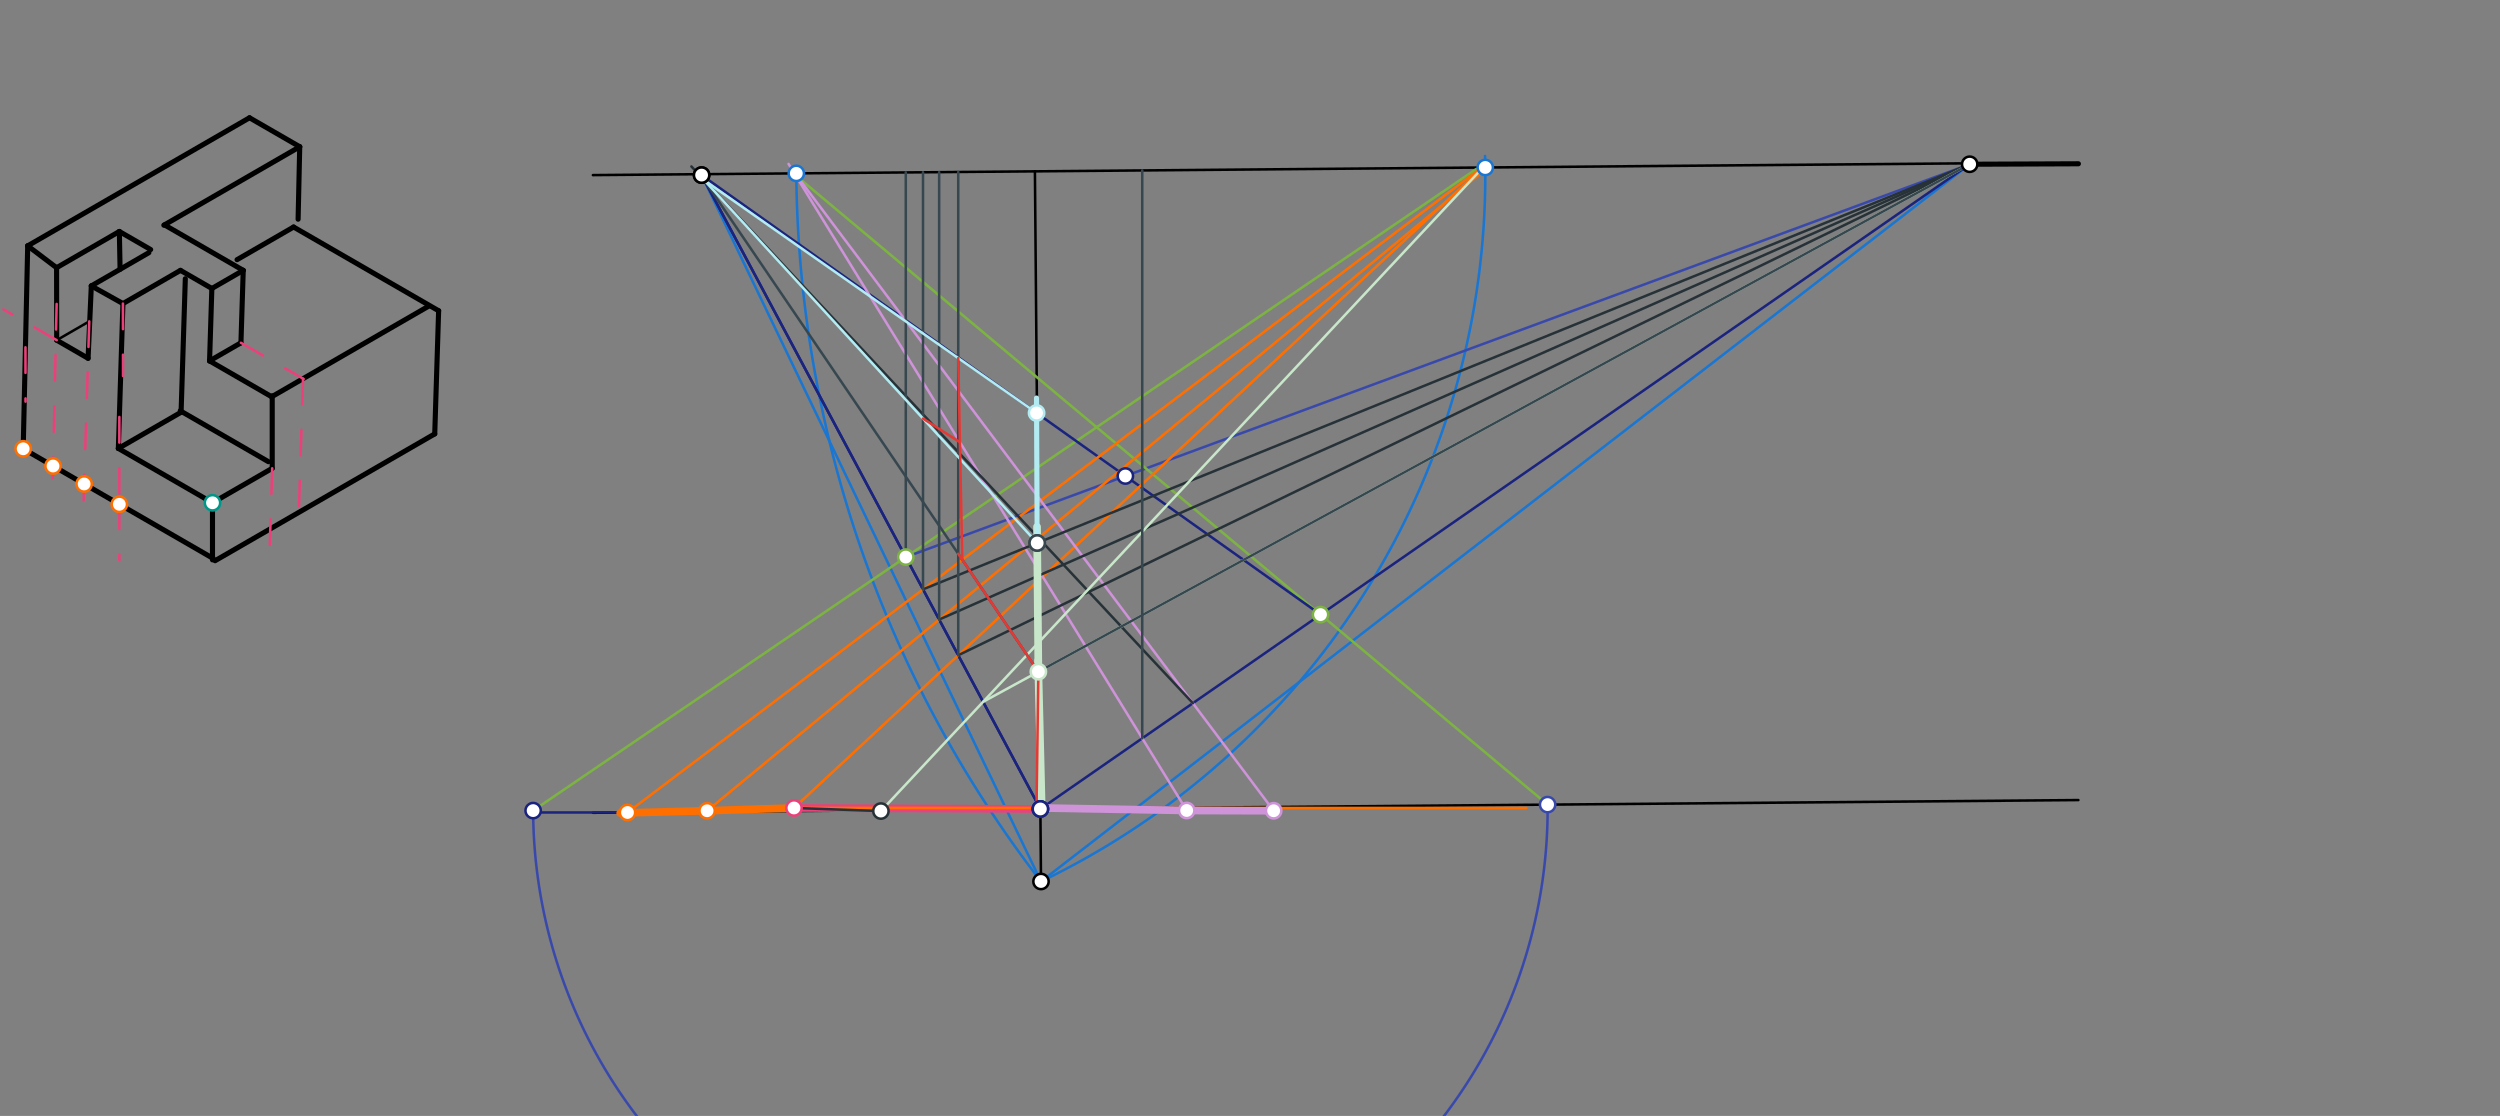 <svg xmlns="http://www.w3.org/2000/svg" class="svg--1it" height="100%" preserveAspectRatio="xMidYMid meet" viewBox="0 0 977.953 436.535" width="100%"><rect x="0" y="0" width="977.953" height="436.535" fill="#808080" stroke="none"/><defs><marker id="marker-arrow" markerHeight="16" markerUnits="userSpaceOnUse" markerWidth="24" orient="auto-start-reverse" refX="24" refY="4" viewBox="0 0 24 8"><path d="M 0 0 L 24 4 L 0 8 z" stroke="inherit"></path></marker></defs><g class="aux-layer--1FB"></g><g class="main-layer--3Vd"><g class="element--2qn"><line stroke="#000000" stroke-dasharray="none" stroke-linecap="round" stroke-width="2" x1="170.061" x2="84.141" y1="169.731" y2="219.338"></line></g><g class="element--2qn"><line stroke="#000000" stroke-dasharray="none" stroke-linecap="round" stroke-width="2" x1="83.121" x2="46.298" y1="196.683" y2="175.424"></line></g><g class="element--2qn"><line stroke="#000000" stroke-dasharray="none" stroke-linecap="round" stroke-width="2" x1="46.298" x2="48.089" y1="175.424" y2="118.759"></line></g><g class="element--2qn"><line stroke="#000000" stroke-dasharray="none" stroke-linecap="round" stroke-width="2" x1="-1.78" x2="-2.74" y1="169.731" y2="84.697"></line></g><g class="element--2qn"><line stroke="#000000" stroke-dasharray="none" stroke-linecap="round" stroke-width="2" x1="48.089" x2="35.72" y1="118.759" y2="111.84"></line></g><g class="element--2qn"><line stroke="#000000" stroke-dasharray="none" stroke-linecap="round" stroke-width="2" x1="35.72" x2="34.452" y1="111.84" y2="140.158"></line></g><g class="element--2qn"><line stroke="#000000" stroke-dasharray="none" stroke-linecap="round" stroke-width="2" x1="34.452" x2="22.178" y1="140.158" y2="133.071"></line></g><g class="element--2qn"><line stroke="#000000" stroke-dasharray="none" stroke-linecap="round" stroke-width="2" x1="22.178" x2="22.134" y1="133.071" y2="104.725"></line></g><g class="element--2qn"><line stroke="#000000" stroke-dasharray="none" stroke-linecap="round" stroke-width="2" x1="22.134" x2="10.836" y1="104.725" y2="96.167"></line></g><g class="element--2qn"><line stroke="#000000" stroke-dasharray="none" stroke-linecap="round" stroke-width="2" x1="10.836" x2="9.073" y1="96.167" y2="175.555"></line></g><g class="element--2qn"><line stroke="#000000" stroke-dasharray="none" stroke-linecap="round" stroke-width="2" x1="83.121" x2="83.121" y1="196.683" y2="219.006"></line></g><g class="element--2qn"><line stroke="#000000" stroke-dasharray="none" stroke-linecap="round" stroke-width="2" x1="70.522" x2="104.986" y1="160.702" y2="180.601"></line></g><g class="element--2qn"><line stroke="#000000" stroke-dasharray="none" stroke-linecap="round" stroke-width="2" x1="106.484" x2="83.121" y1="183.195" y2="196.683"></line></g><g class="element--2qn"><line stroke="#000000" stroke-dasharray="none" stroke-linecap="round" stroke-width="2" x1="46.298" x2="70.84" y1="175.424" y2="161.254"></line></g><g class="element--2qn"><line stroke="#000000" stroke-dasharray="none" stroke-linecap="round" stroke-width="2" x1="70.84" x2="72.491" y1="161.254" y2="109.041"></line></g><g class="element--2qn"><line stroke="#000000" stroke-dasharray="none" stroke-linecap="round" stroke-width="2" x1="70.598" x2="48.089" y1="105.763" y2="118.759"></line></g><g class="element--2qn"><line stroke="#000000" stroke-dasharray="none" stroke-linecap="round" stroke-width="2" x1="35.72" x2="58.229" y1="111.84" y2="98.844"></line></g><g class="element--2qn"><line stroke="#000000" stroke-dasharray="none" stroke-linecap="round" stroke-width="2" x1="22.134" x2="46.683" y1="104.725" y2="90.551"></line></g><g class="element--2qn"><line stroke="#000000" stroke-dasharray="none" stroke-linecap="round" stroke-width="2" x1="46.683" x2="46.974" y1="90.551" y2="105.342"></line></g><g class="element--2qn"><line stroke="#000000" stroke-dasharray="none" stroke-linecap="round" stroke-width="2" x1="10.836" x2="97.605" y1="96.167" y2="46.07"></line></g><g class="element--2qn"><line stroke="#000000" stroke-dasharray="none" stroke-linecap="round" stroke-width="2" x1="46.683" x2="58.933" y1="90.551" y2="97.624"></line></g><g class="element--2qn"><line stroke="#000000" stroke-dasharray="none" stroke-linecap="round" stroke-width="2" x1="70.598" x2="82.873" y1="105.763" y2="112.85"></line></g><g class="element--2qn"><line stroke="#000000" stroke-dasharray="none" stroke-linecap="round" stroke-width="2" x1="82.873" x2="81.977" y1="112.85" y2="141.182"></line></g><g class="element--2qn"><line stroke="#000000" stroke-dasharray="none" stroke-linecap="round" stroke-width="2" x1="106.484" x2="106.484" y1="183.195" y2="154.848"></line></g><g class="element--2qn"><line stroke="#000000" stroke-dasharray="none" stroke-linecap="round" stroke-width="2" x1="81.977" x2="106.275" y1="141.182" y2="155.21"></line></g><g class="element--2qn"><line stroke="#000000" stroke-dasharray="none" stroke-linecap="round" stroke-width="2" x1="106.275" x2="167.647" y1="155.21" y2="119.777"></line></g><g class="element--2qn"><line stroke="#000000" stroke-dasharray="none" stroke-linecap="round" stroke-width="2" x1="170.061" x2="171.584" y1="169.731" y2="121.566"></line></g><g class="element--2qn"><line stroke="#000000" stroke-dasharray="none" stroke-linecap="round" stroke-width="2" x1="81.977" x2="94.251" y1="141.182" y2="134.096"></line></g><g class="element--2qn"><line stroke="#000000" stroke-dasharray="none" stroke-linecap="round" stroke-width="2" x1="82.873" x2="95.147" y1="112.85" y2="105.763"></line></g><g class="element--2qn"><line stroke="#000000" stroke-dasharray="none" stroke-linecap="round" stroke-width="2" x1="95.147" x2="94.251" y1="105.763" y2="134.096"></line></g><g class="element--2qn"><line stroke="#000000" stroke-dasharray="none" stroke-linecap="round" stroke-width="1" x1="22.178" x2="34.921" y1="133.071" y2="125.714"></line></g><g class="element--2qn"><line stroke="#000000" stroke-dasharray="none" stroke-linecap="round" stroke-width="2" x1="9.073" x2="83.424" y1="175.555" y2="218.481"></line></g><g class="element--2qn"><line stroke="#000000" stroke-dasharray="none" stroke-linecap="round" stroke-width="2" x1="97.605" x2="117.244" y1="46.07" y2="57.409"></line></g><g class="element--2qn"><line stroke="#000000" stroke-dasharray="none" stroke-linecap="round" stroke-width="2" x1="117.244" x2="116.615" y1="57.409" y2="85.748"></line></g><g class="element--2qn"><line stroke="#000000" stroke-dasharray="none" stroke-linecap="round" stroke-width="2" x1="171.584" x2="114.848" y1="121.566" y2="88.81"></line></g><g class="element--2qn"><line stroke="#000000" stroke-dasharray="none" stroke-linecap="round" stroke-width="2" x1="117.244" x2="64.096" y1="57.409" y2="88.094"></line></g><g class="element--2qn"><line stroke="#000000" stroke-dasharray="none" stroke-linecap="round" stroke-width="2" x1="114.848" x2="92.731" y1="88.81" y2="101.579"></line></g><g class="element--2qn"><line stroke="#000000" stroke-dasharray="none" stroke-linecap="round" stroke-width="2" x1="95.147" x2="64.32" y1="105.763" y2="87.965"></line></g><g class="element--2qn"><line stroke="#000000" stroke-dasharray="none" stroke-linecap="round" stroke-width="2" x1="770.5" x2="813.019" y1="64.249" y2="64.067"></line></g><g class="element--2qn"><line stroke="#000000" stroke-dasharray="none" stroke-linecap="round" stroke-width="1" x1="231.936" x2="813.018" y1="317.946" y2="312.97"></line></g><g class="element--2qn"><line stroke="#000000" stroke-dasharray="none" stroke-linecap="round" stroke-width="1" x1="404.841" x2="407.22" y1="67.038" y2="344.823"></line></g><g class="element--2qn"><line stroke="#000000" stroke-dasharray="none" stroke-linecap="round" stroke-width="1" x1="231.936" x2="767.304" y1="68.497" y2="63.912"></line></g><g class="element--2qn"><line stroke="#1976D2" stroke-dasharray="none" stroke-linecap="round" stroke-width="1" x1="407.22" x2="274.455" y1="344.823" y2="68.497"></line></g><g class="element--2qn"><line stroke="#1976D2" stroke-dasharray="none" stroke-linecap="round" stroke-width="1" x1="407.22" x2="770.5" y1="344.823" y2="64.249"></line></g><g class="element--2qn"><path d="M 407.22 344.823 A 459.015 459.015 0 0 1 311.499 67.816" fill="none" stroke="#1976D2" stroke-dasharray="none" stroke-linecap="round" stroke-width="1"></path></g><g class="element--2qn"><path d="M 407.22 344.823 A 306.566 306.566 0 0 0 580.93 61.016" fill="none" stroke="#1976D2" stroke-dasharray="none" stroke-linecap="round" stroke-width="1"></path></g><g class="element--2qn"><line stroke="#1A237E" stroke-dasharray="none" stroke-linecap="round" stroke-width="1" x1="406.977" x2="274.455" y1="316.447" y2="68.497"></line></g><g class="element--2qn"><line stroke="#1A237E" stroke-dasharray="none" stroke-linecap="round" stroke-width="1" x1="406.977" x2="274.455" y1="316.447" y2="68.497"></line></g><g class="element--2qn"><line stroke="#1A237E" stroke-dasharray="none" stroke-linecap="round" stroke-width="1" x1="406.977" x2="770.5" y1="316.447" y2="64.249"></line></g><g class="element--2qn"><line stroke="#1A237E" stroke-dasharray="none" stroke-linecap="round" stroke-width="1" x1="245.466" x2="208.553" y1="317.83" y2="317.83"></line></g><g class="element--2qn"><line stroke="#7CB342" stroke-dasharray="none" stroke-linecap="round" stroke-width="1" x1="208.553" x2="577.469" y1="317.092" y2="66.125"></line></g><g class="element--2qn"><line stroke="#3949AB" stroke-dasharray="none" stroke-linecap="round" stroke-width="1" x1="354.321" x2="770.5" y1="217.928" y2="64.249"></line></g><g class="element--2qn"><path d="M 208.553 317.092 A 198.425 198.425 0 1 0 605.395 314.748" fill="none" stroke="#3949AB" stroke-dasharray="none" stroke-linecap="round" stroke-width="1"></path></g><g class="element--2qn"><line stroke="#7CB342" stroke-dasharray="none" stroke-linecap="round" stroke-width="1" x1="605.395" x2="309.469" y1="314.748" y2="67.125"></line></g><g class="element--2qn"><line stroke="#1A237E" stroke-dasharray="none" stroke-linecap="round" stroke-width="1" x1="516.566" x2="274.455" y1="240.418" y2="68.497"></line></g><g class="element--2qn"><line stroke="#EC407A" stroke-dasharray="10" stroke-linecap="round" stroke-width="1" x1="106.484" x2="105.256" y1="183.195" y2="222.023"></line></g><g class="element--2qn"><line stroke="#EC407A" stroke-dasharray="10" stroke-linecap="round" stroke-width="1" x1="46.684" x2="46.684" y1="163.125" y2="197.018"></line></g><g class="element--2qn"><line stroke="#EC407A" stroke-dasharray="10" stroke-linecap="round" stroke-width="1" x1="46.684" x2="46.684" y1="197.018" y2="219.125"></line></g><g class="element--2qn"><line stroke="#EC407A" stroke-dasharray="10" stroke-linecap="round" stroke-width="1" x1="94.251" x2="118.751" y1="134.096" y2="148.24"></line></g><g class="element--2qn"><line stroke="#EC407A" stroke-dasharray="10" stroke-linecap="round" stroke-width="1" x1="118.549" x2="116.721" y1="148.124" y2="205.943"></line></g><g class="element--2qn"><line stroke="#EC407A" stroke-dasharray="10" stroke-linecap="round" stroke-width="1" x1="34.921" x2="32.599" y1="125.714" y2="199.192"></line></g><g class="element--2qn"><line stroke="#EC407A" stroke-dasharray="10" stroke-linecap="round" stroke-width="1" x1="48.089" x2="48.133" y1="118.759" y2="147.09"></line></g><g class="element--2qn"><line stroke="#EC407A" stroke-dasharray="10" stroke-linecap="round" stroke-width="1" x1="9.954" x2="9.987" y1="135.861" y2="157.109"></line></g><g class="element--2qn"><line stroke="#EC407A" stroke-dasharray="10" stroke-linecap="round" stroke-width="1" x1="22.156" x2="20.641" y1="118.898" y2="187.107"></line></g><g class="element--2qn"><line stroke="#EC407A" stroke-dasharray="10" stroke-linecap="round" stroke-width="1" x1="22.178" x2="1.313" y1="133.071" y2="121.025"></line></g><g class="element--2qn"><line stroke="#EC407A" stroke-dasharray="none" stroke-linecap="round" stroke-width="3" x1="406.977" x2="310.6" y1="316.447" y2="316.062"></line></g><g class="element--2qn"><line stroke="#FF6F00" stroke-dasharray="none" stroke-linecap="round" stroke-width="3" x1="310.6" x2="276.601" y1="316.062" y2="317.153"></line></g><g class="element--2qn"><line stroke="#FF6F00" stroke-dasharray="none" stroke-linecap="round" stroke-width="3" x1="276.601" x2="242.597" y1="317.153" y2="318.043"></line></g><g class="element--2qn"><line stroke="#FF6F00" stroke-dasharray="none" stroke-linecap="round" stroke-width="1" x1="597.059" x2="310.6" y1="316.062" y2="316.062"></line></g><g class="element--2qn"><line stroke="#FF6F00" stroke-dasharray="none" stroke-linecap="round" stroke-width="1" x1="310.6" x2="580.469" y1="316.062" y2="65.125"></line></g><g class="element--2qn"><line stroke="#FF6F00" stroke-dasharray="none" stroke-linecap="round" stroke-width="1" x1="276.601" x2="582.469" y1="317.153" y2="65.125"></line></g><g class="element--2qn"><line stroke="#FF6F00" stroke-dasharray="none" stroke-linecap="round" stroke-width="1" x1="245.466" x2="581.469" y1="317.83" y2="64.125"></line></g><g class="element--2qn"><line stroke="#CE93D8" stroke-dasharray="none" stroke-linecap="round" stroke-width="3" x1="407.533" x2="464.217" y1="316.062" y2="317.051"></line></g><g class="element--2qn"><line stroke="#CE93D8" stroke-dasharray="none" stroke-linecap="round" stroke-width="1" x1="464.217" x2="308.469" y1="317.051" y2="64.125"></line></g><g class="element--2qn"><line stroke="#CE93D8" stroke-dasharray="none" stroke-linecap="round" stroke-width="3" x1="464.217" x2="498.233" y1="317.051" y2="317.155"></line></g><g class="element--2qn"><line stroke="#CE93D8" stroke-dasharray="none" stroke-linecap="round" stroke-width="1" x1="498.233" x2="310.469" y1="317.155" y2="67.125"></line></g><g class="element--2qn"><line stroke="#263238" stroke-dasharray="none" stroke-linecap="round" stroke-width="1" x1="466.625" x2="270.469" y1="275.066" y2="65.125"></line></g><g class="element--2qn"><line stroke="#263238" stroke-dasharray="none" stroke-linecap="round" stroke-width="1" x1="361.065" x2="770.5" y1="230.545" y2="64.249"></line></g><g class="element--2qn"><line stroke="#263238" stroke-dasharray="none" stroke-linecap="round" stroke-width="1" x1="367.377" x2="770.5" y1="242.356" y2="64.249"></line></g><g class="element--2qn"><line stroke="#263238" stroke-dasharray="none" stroke-linecap="round" stroke-width="1" x1="374.843" x2="770.5" y1="256.325" y2="64.249"></line></g><g class="element--2qn"><line stroke="#263238" stroke-dasharray="none" stroke-linecap="round" stroke-width="1" x1="310.6" x2="344.594" y1="316.062" y2="317.272"></line></g><g class="element--2qn"><line stroke="#C8E6C9" stroke-dasharray="none" stroke-linecap="round" stroke-width="1" x1="344.594" x2="580.469" y1="317.272" y2="65.125"></line></g><g class="element--2qn"><line stroke="#C8E6C9" stroke-dasharray="none" stroke-linecap="round" stroke-width="1" x1="384.575" x2="770.5" y1="274.533" y2="64.249"></line></g><g class="element--2qn"><line stroke="#C8E6C9" stroke-dasharray="none" stroke-linecap="round" stroke-width="3" x1="407.469" x2="406.086" y1="315.125" y2="258.449"></line></g><g class="element--2qn"><line stroke="#C8E6C9" stroke-dasharray="none" stroke-linecap="round" stroke-width="3" x1="406.191" x2="405.67" y1="262.754" y2="206.064"></line></g><g class="element--2qn"><line stroke="#37474F" stroke-dasharray="none" stroke-linecap="round" stroke-width="1" x1="406.191" x2="770.5" y1="262.754" y2="64.249"></line></g><g class="element--2qn"><line stroke="#37474F" stroke-dasharray="none" stroke-linecap="round" stroke-width="1" x1="406.191" x2="275.572" y1="262.754" y2="70.587"></line></g><g class="element--2qn"><line stroke="#37474F" stroke-dasharray="none" stroke-linecap="round" stroke-width="1" x1="446.823" x2="446.823" y1="288.804" y2="66.657"></line></g><g class="element--2qn"><line stroke="#37474F" stroke-dasharray="none" stroke-linecap="round" stroke-width="1" x1="374.843" x2="374.843" y1="256.325" y2="67.274"></line></g><g class="element--2qn"><line stroke="#37474F" stroke-dasharray="none" stroke-linecap="round" stroke-width="1" x1="367.377" x2="367.377" y1="242.356" y2="67.337"></line></g><g class="element--2qn"><line stroke="#37474F" stroke-dasharray="none" stroke-linecap="round" stroke-width="1" x1="361.065" x2="361.065" y1="230.545" y2="67.392"></line></g><g class="element--2qn"><line stroke="#37474F" stroke-dasharray="none" stroke-linecap="round" stroke-width="1" x1="354.321" x2="354.321" y1="217.928" y2="67.449"></line></g><g class="element--2qn"><line stroke="#B2EBF2" stroke-dasharray="none" stroke-linecap="round" stroke-width="2" x1="405.729" x2="405.462" y1="212.405" y2="155.712"></line></g><g class="element--2qn"><line stroke="#B2EBF2" stroke-dasharray="none" stroke-linecap="round" stroke-width="1" x1="405.729" x2="275.572" y1="212.405" y2="70.587"></line></g><g class="element--2qn"><line stroke="#B2EBF2" stroke-dasharray="none" stroke-linecap="round" stroke-width="1" x1="405.49" x2="275.572" y1="161.544" y2="70.587"></line></g><g class="element--2qn"><line stroke="#E53935" stroke-dasharray="none" stroke-linecap="round" stroke-width="1" x1="405.469" x2="406.191" y1="315.734" y2="262.754"></line></g><g class="element--2qn"><line stroke="#E53935" stroke-dasharray="none" stroke-linecap="round" stroke-width="1" x1="406.191" x2="374.843" y1="262.754" y2="216.635"></line></g><g class="element--2qn"><line stroke="#E53935" stroke-dasharray="none" stroke-linecap="round" stroke-width="1" x1="376.418" x2="374.843" y1="218.952" y2="140.088"></line></g><g class="element--2qn"><line stroke="#E53935" stroke-dasharray="none" stroke-linecap="round" stroke-width="1" x1="361.065" x2="375.5" y1="163.739" y2="172.98"></line></g><g class="element--2qn"><circle cx="274.455" cy="68.497" r="3" stroke="#000000" stroke-width="1" fill="#ffffff"></circle>}</g><g class="element--2qn"><circle cx="274.455" cy="68.497" r="3" stroke="#000000" stroke-width="1" fill="#ffffff"></circle>}</g><g class="element--2qn"><circle cx="770.5" cy="64.249" r="3" stroke="#000000" stroke-width="1" fill="#ffffff"></circle>}</g><g class="element--2qn"><circle cx="407.22" cy="344.823" r="3" stroke="#000000" stroke-width="1" fill="#ffffff"></circle>}</g><g class="element--2qn"><circle cx="311.499" cy="67.816" r="3" stroke="#1976D2" stroke-width="1" fill="#ffffff"></circle>}</g><g class="element--2qn"><circle cx="581.006" cy="65.508" r="3" stroke="#1976D2" stroke-width="1" fill="#ffffff"></circle>}</g><g class="element--2qn"><circle cx="406.977" cy="316.447" r="3" stroke="#3949AB" stroke-width="1" fill="#ffffff"></circle>}</g><g class="element--2qn"><circle cx="208.553" cy="317.092" r="3" stroke="#1A237E" stroke-width="1" fill="#ffffff"></circle>}</g><g class="element--2qn"><circle cx="354.321" cy="217.928" r="3" stroke="#7CB342" stroke-width="1" fill="#ffffff"></circle>}</g><g class="element--2qn"><circle cx="605.395" cy="314.748" r="3" stroke="#3949AB" stroke-width="1" fill="#ffffff"></circle>}</g><g class="element--2qn"><circle cx="516.566" cy="240.418" r="3" stroke="#7CB342" stroke-width="1" fill="#ffffff"></circle>}</g><g class="element--2qn"><circle cx="440.223" cy="186.208" r="3" stroke="#1A237E" stroke-width="1" fill="#ffffff"></circle>}</g><g class="element--2qn"><circle cx="406.977" cy="316.447" r="3" stroke="#1A237E" stroke-width="1" fill="#ffffff"></circle>}</g><g class="element--2qn"><circle cx="406.977" cy="316.447" r="3" stroke="#1A237E" stroke-width="1" fill="#ffffff"></circle>}</g><g class="element--2qn"><circle cx="310.6" cy="316.062" r="3" stroke="#EC407A" stroke-width="1" fill="#ffffff"></circle>}</g><g class="element--2qn"><circle cx="276.601" cy="317.153" r="3" stroke="#FF6F00" stroke-width="1" fill="#ffffff"></circle>}</g><g class="element--2qn"><circle cx="245.466" cy="317.83" r="3" stroke="#FF6F00" stroke-width="1" fill="#ffffff"></circle>}</g><g class="element--2qn"><circle cx="9.073" cy="175.555" r="3" stroke="#FF6F00" stroke-width="1" fill="#ffffff"></circle>}</g><g class="element--2qn"><circle cx="20.748" cy="182.296" r="3" stroke="#FF6F00" stroke-width="1" fill="#ffffff"></circle>}</g><g class="element--2qn"><circle cx="32.911" cy="189.318" r="3" stroke="#FF6F00" stroke-width="1" fill="#ffffff"></circle>}</g><g class="element--2qn"><circle cx="46.684" cy="197.27" r="3" stroke="#FF6F00" stroke-width="1" fill="#ffffff"></circle>}</g><g class="element--2qn"><circle cx="83.121" cy="196.683" r="3" stroke="#009688" stroke-width="1" fill="#ffffff"></circle>}</g><g class="element--2qn"><circle cx="464.217" cy="317.051" r="3" stroke="#CE93D8" stroke-width="1" fill="#ffffff"></circle>}</g><g class="element--2qn"><circle cx="498.233" cy="317.155" r="3" stroke="#CE93D8" stroke-width="1" fill="#ffffff"></circle>}</g><g class="element--2qn"><circle cx="344.594" cy="317.272" r="3" stroke="#263238" stroke-width="1" fill="#ffffff"></circle>}</g><g class="element--2qn"><circle cx="406.191" cy="262.754" r="3" stroke="#C8E6C9" stroke-width="1" fill="#ffffff"></circle>}</g><g class="element--2qn"><circle cx="405.729" cy="212.405" r="3" stroke="#37474F" stroke-width="1" fill="#ffffff"></circle>}</g><g class="element--2qn"><circle cx="405.729" cy="212.405" r="3" stroke="#37474F" stroke-width="1" fill="#ffffff"></circle>}</g><g class="element--2qn"><circle cx="405.49" cy="161.544" r="3" stroke="#B2EBF2" stroke-width="1" fill="#ffffff"></circle>}</g></g><g class="snaps-layer--2PT"></g><g class="temp-layer--rAP"></g></svg>